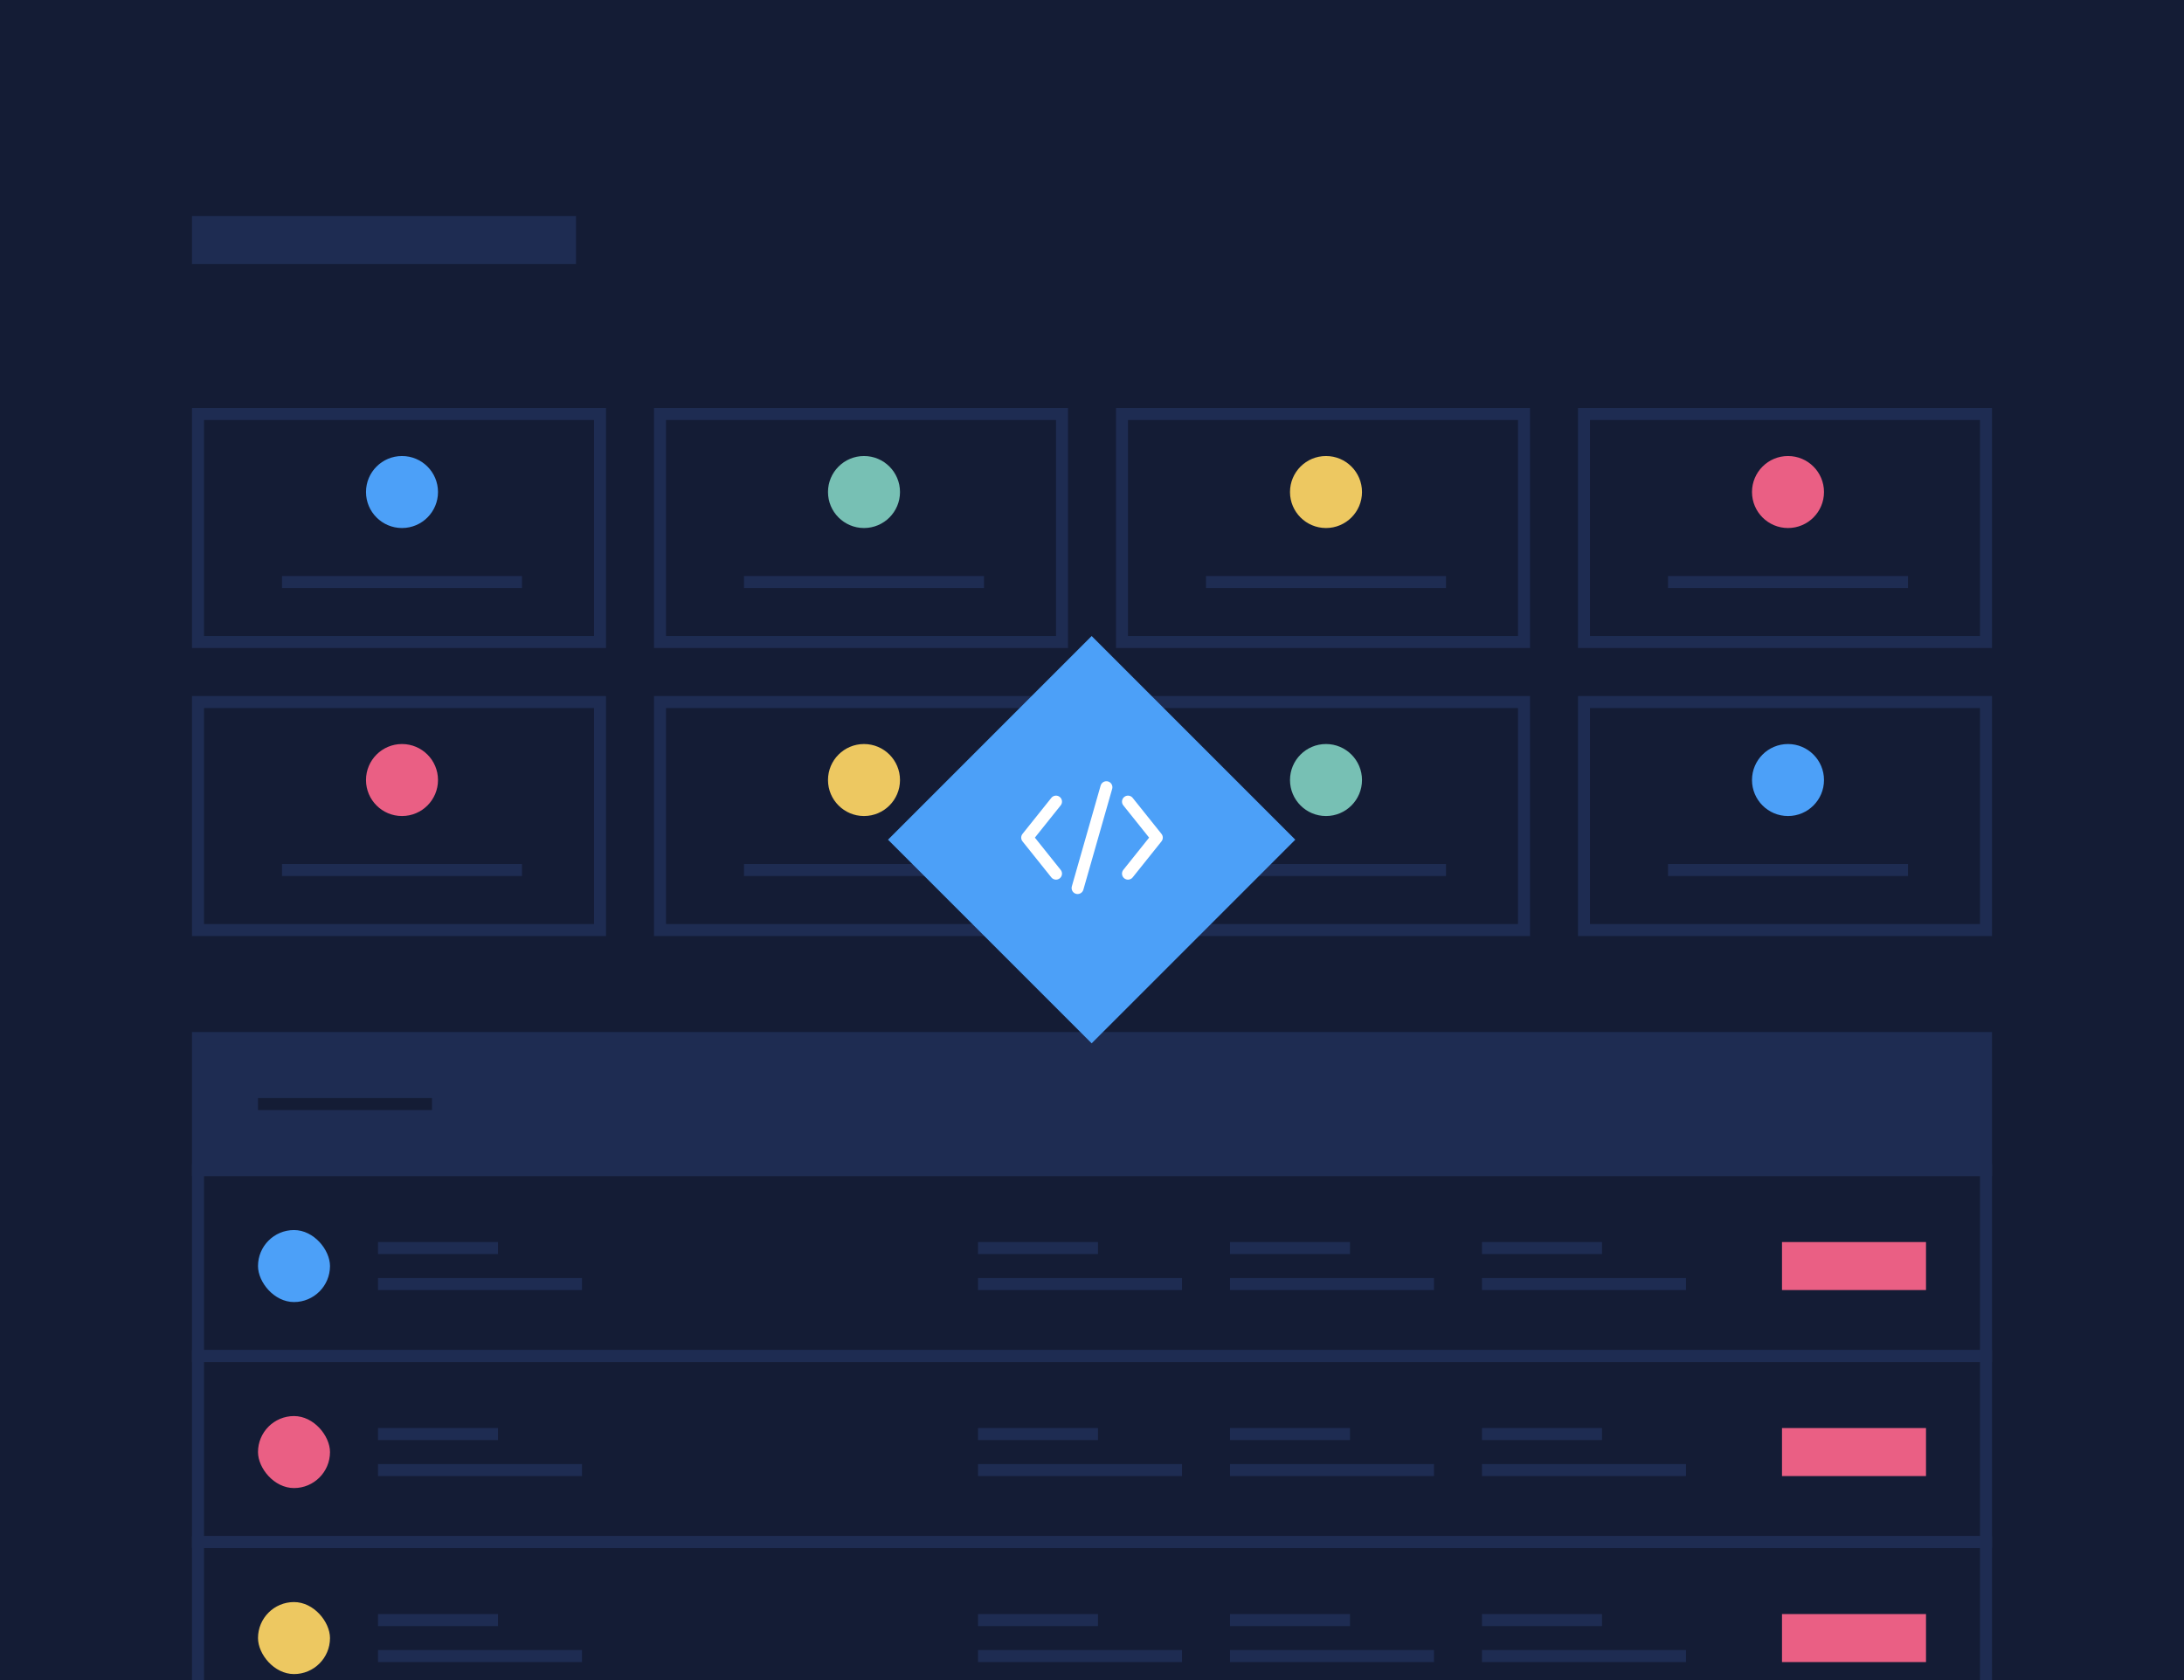 <?xml version="1.0" encoding="UTF-8"?> <svg xmlns="http://www.w3.org/2000/svg" width="364" height="280" viewBox="0 0 364 280" fill="none"><rect x="0" y="0" width="364" height="280" fill="#808080" stroke="none"/><g clip-path="url(#clip0)"><rect width="364" height="280" fill="#141C35"></rect><rect x="32" y="36" width="64" height="8" fill="#1E2C52"></rect><path d="M33 173H331V195H33V173Z" fill="#1E2C52" stroke="#1E2C52" stroke-width="2"></path><rect x="43" y="183" width="29" height="2" fill="#141C35"></rect><path d="M33 195H331V226H33V195Z" stroke="#1E2C52" stroke-width="2"></path><rect x="297" y="207" width="24" height="8" fill="#EA5F84"></rect><rect x="43" y="205" width="12" height="12" rx="6" fill="#4CA0F8"></rect><rect x="63" y="207" width="20" height="2" fill="#1E2C52"></rect><rect x="63" y="213" width="34" height="2" fill="#1E2C52"></rect><rect x="163" y="207" width="20" height="2" fill="#1E2C52"></rect><rect x="205" y="207" width="20" height="2" fill="#1E2C52"></rect><rect x="247" y="207" width="20" height="2" fill="#1E2C52"></rect><rect x="163" y="213" width="34" height="2" fill="#1E2C52"></rect><rect x="205" y="213" width="34" height="2" fill="#1E2C52"></rect><rect x="247" y="213" width="34" height="2" fill="#1E2C52"></rect><path d="M33 226H331V257H33V226Z" stroke="#1E2C52" stroke-width="2"></path><rect x="297" y="238" width="24" height="8" fill="#EA5F84"></rect><rect x="43" y="236" width="12" height="12" rx="6" fill="#EA5F84"></rect><rect x="63" y="238" width="20" height="2" fill="#1E2C52"></rect><rect x="63" y="244" width="34" height="2" fill="#1E2C52"></rect><rect x="163" y="238" width="20" height="2" fill="#1E2C52"></rect><rect x="205" y="238" width="20" height="2" fill="#1E2C52"></rect><rect x="247" y="238" width="20" height="2" fill="#1E2C52"></rect><rect x="163" y="244" width="34" height="2" fill="#1E2C52"></rect><rect x="205" y="244" width="34" height="2" fill="#1E2C52"></rect><rect x="247" y="244" width="34" height="2" fill="#1E2C52"></rect><path d="M33 257H331V288H33V257Z" stroke="#1E2C52" stroke-width="2"></path><rect x="297" y="269" width="24" height="8" fill="#EA5F84"></rect><rect x="43" y="267" width="12" height="12" rx="6" fill="#EDC861"></rect><rect x="63" y="269" width="20" height="2" fill="#1E2C52"></rect><rect x="63" y="275" width="34" height="2" fill="#1E2C52"></rect><rect x="163" y="269" width="20" height="2" fill="#1E2C52"></rect><rect x="205" y="269" width="20" height="2" fill="#1E2C52"></rect><rect x="247" y="269" width="20" height="2" fill="#1E2C52"></rect><rect x="163" y="275" width="34" height="2" fill="#1E2C52"></rect><rect x="205" y="275" width="34" height="2" fill="#1E2C52"></rect><rect x="247" y="275" width="34" height="2" fill="#1E2C52"></rect><path d="M33 69H100V107H33V69Z" stroke="#1E2C52" stroke-width="2"></path><rect x="47" y="96" width="40" height="2" fill="#1E2C52"></rect><circle cx="67" cy="82" r="6" fill="#4CA0F8"></circle><path d="M33 117H100V155H33V117Z" stroke="#1E2C52" stroke-width="2"></path><rect x="47" y="144" width="40" height="2" fill="#1E2C52"></rect><circle cx="67" cy="130" r="6" fill="#EA5F84"></circle><path d="M187 69H254V107H187V69Z" stroke="#1E2C52" stroke-width="2"></path><rect x="201" y="96" width="40" height="2" fill="#1E2C52"></rect><circle cx="221" cy="82" r="6" fill="#EDC861"></circle><path d="M187 117H254V155H187V117Z" stroke="#1E2C52" stroke-width="2"></path><rect x="201" y="144" width="40" height="2" fill="#1E2C52"></rect><circle cx="221" cy="130" r="6" fill="#77C0B4"></circle><path d="M110 69H177V107H110V69Z" stroke="#1E2C52" stroke-width="2"></path><rect x="124" y="96" width="40" height="2" fill="#1E2C52"></rect><circle cx="144" cy="82" r="6" fill="#77C0B4"></circle><path d="M110 117H177V155H110V117Z" stroke="#1E2C52" stroke-width="2"></path><rect x="124" y="144" width="40" height="2" fill="#1E2C52"></rect><circle cx="144" cy="130" r="6" fill="#EDC861"></circle><path d="M264 69H331V107H264V69Z" stroke="#1E2C52" stroke-width="2"></path><rect x="278" y="96" width="40" height="2" fill="#1E2C52"></rect><circle cx="298" cy="82" r="6" fill="#EA5F84"></circle><path d="M264 117H331V155H264V117Z" stroke="#1E2C52" stroke-width="2"></path><rect x="278" y="144" width="40" height="2" fill="#1E2C52"></rect><circle cx="298" cy="130" r="6" fill="#4CA0F8"></circle><rect x="181.941" y="106" width="48" height="48" transform="rotate(45 181.941 106)" fill="#4CA0F8"></rect><path d="M176 133.6L171.2 139.6L176 145.6" stroke="white" stroke-width="2" stroke-miterlimit="10" stroke-linecap="round" stroke-linejoin="round"></path><path d="M188 133.6L192.8 139.6L188 145.6" stroke="white" stroke-width="2" stroke-miterlimit="10" stroke-linecap="round" stroke-linejoin="round"></path><path d="M179.6 148L184.4 131.2" stroke="white" stroke-width="2" stroke-miterlimit="10" stroke-linecap="round" stroke-linejoin="round"></path></g><defs><clipPath id="clip0"><rect width="364" height="280" fill="white"></rect></clipPath></defs></svg> 